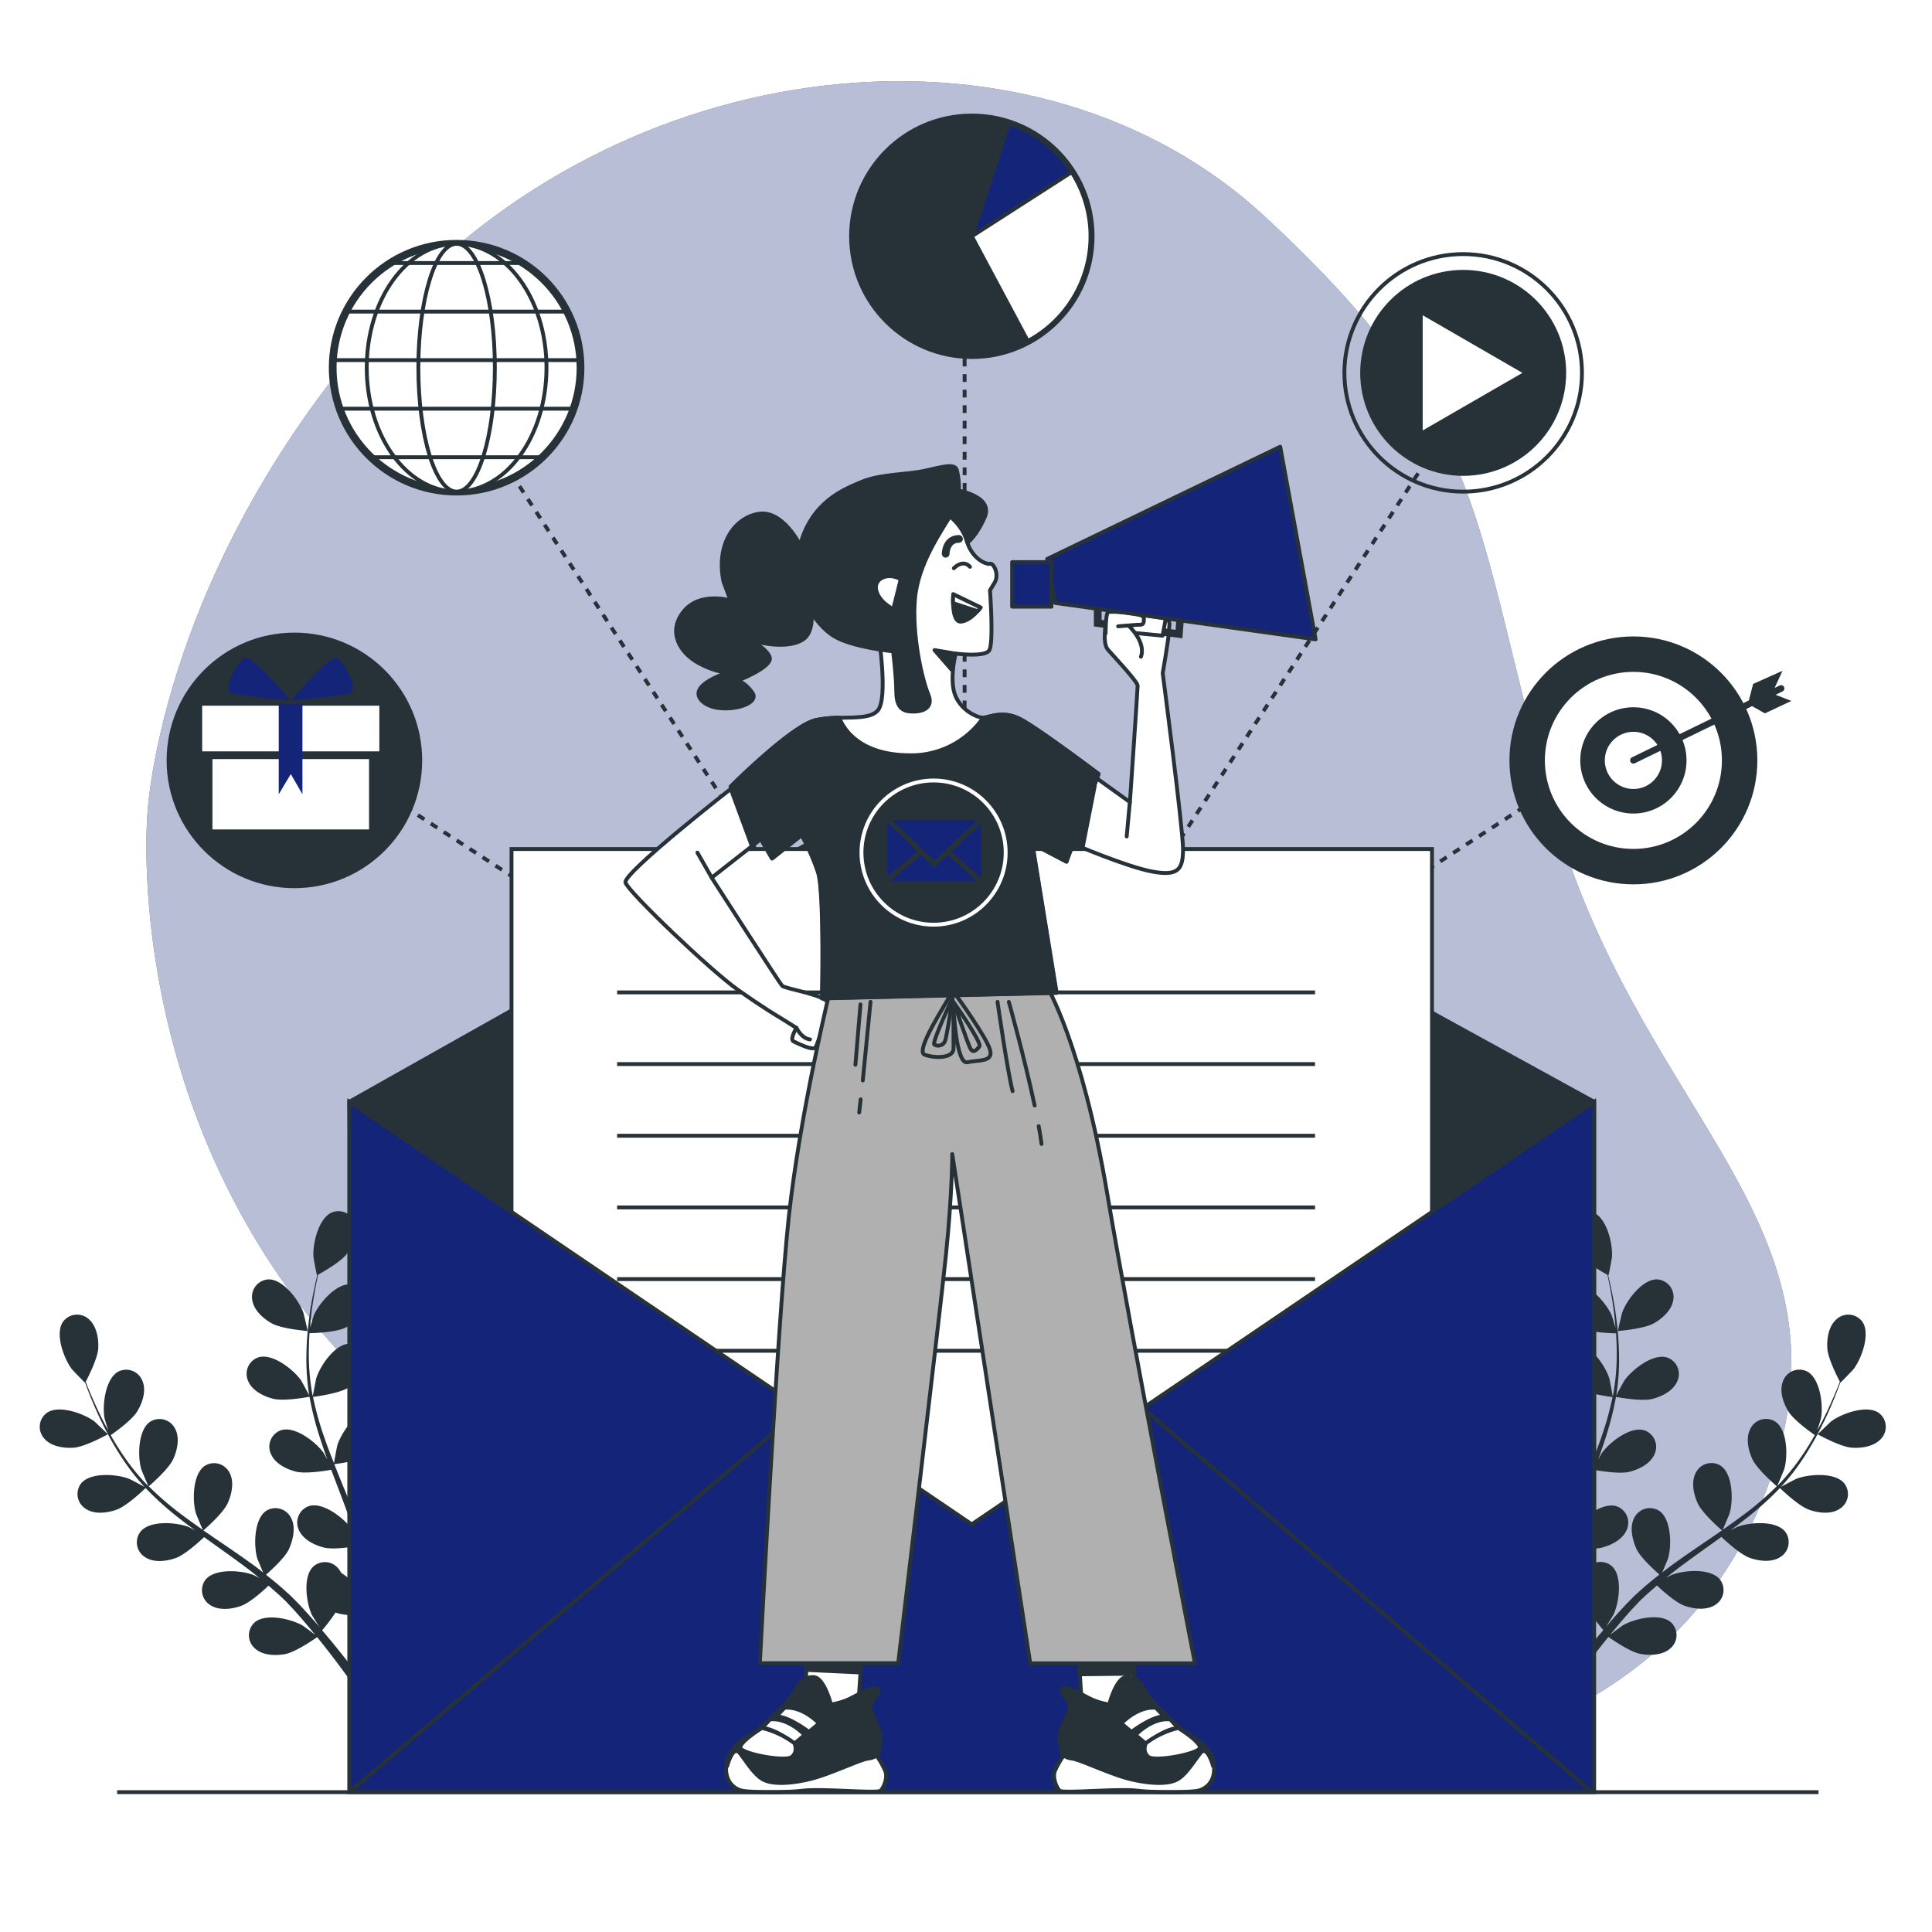 <svg class="animated" id="freepik_stories-email-campaign" xmlns="http://www.w3.org/2000/svg" viewBox="0 0 500 500" version="1.1" xmlns:xlink="http://www.w3.org/1999/xlink" xmlns:svgjs="http://svgjs.com/svgjs"><style>svg#freepik_stories-email-campaign:not(.animated) .animable {opacity: 0;}svg#freepik_stories-email-campaign.animated #freepik--background-simple--inject-5 {animation: 1s 1 forwards cubic-bezier(.36,-0.01,.5,1.38) lightSpeedLeft;animation-delay: 0s;}svg#freepik_stories-email-campaign.animated #freepik--Plants--inject-5 {animation: 1s 1 forwards cubic-bezier(.36,-0.01,.5,1.38) slideUp;animation-delay: 0s;}svg#freepik_stories-email-campaign.animated #freepik--Icons--inject-5 {animation: 1s 1 forwards cubic-bezier(.36,-0.01,.5,1.38) lightSpeedLeft;animation-delay: 0s;}svg#freepik_stories-email-campaign.animated #freepik--Mail--inject-5 {animation: 1s 1 forwards cubic-bezier(.36,-0.01,.5,1.38) fadeIn;animation-delay: 0s;}svg#freepik_stories-email-campaign.animated #freepik--Character--inject-5 {animation: 1s 1 forwards cubic-bezier(.36,-0.01,.5,1.38) lightSpeedRight;animation-delay: 0s;}svg#freepik_stories-email-campaign.animated #freepik--Floor--inject-5 {animation: 1s 1 forwards cubic-bezier(.36,-0.01,.5,1.38) lightSpeedLeft;animation-delay: 0s;}            @keyframes lightSpeedLeft {              from {                transform: translate3d(-50%, 0, 0) skewX(20deg);                opacity: 0;              }              60% {                transform: skewX(-10deg);                opacity: 1;              }              80% {                transform: skewX(2deg);              }              to {                opacity: 1;                transform: translate3d(0, 0, 0);              }            }                    @keyframes slideUp {                0% {                    opacity: 0;                    transform: translateY(30px);                }                100% {                    opacity: 1;                    transform: inherit;                }            }                    @keyframes fadeIn {                0% {                    opacity: 0;                }                100% {                    opacity: 1;                }            }                    @keyframes lightSpeedRight {              from {                transform: translate3d(50%, 0, 0) skewX(-20deg);                opacity: 0;              }              60% {                transform: skewX(10deg);                opacity: 1;              }              80% {                transform: skewX(-2deg);              }              to {                opacity: 1;                transform: translate3d(0, 0, 0);              }            }        </style><g id="freepik--background-simple--inject-5" class="animable" style="transform-origin: 250.746px 238.167px;"><path d="M38.16,210.57S30.94,289,89.6,351.89s148.49,81.68,221,98.83,133.78-14.83,150-75.93-37.29-88.79-58.71-165S386.1,110.6,327.44,56.13,165.13,11.77,103.18,78,38.16,210.57,38.16,210.57Z" style="fill: #142579; transform-origin: 250.746px 238.167px;" id="elpq1t59y5ygq" class="animable"></path><g id="el912u04ttoxj"><path d="M38.16,210.57S30.94,289,89.6,351.89s148.49,81.68,221,98.83,133.78-14.83,150-75.93-37.29-88.79-58.71-165S386.1,110.6,327.44,56.13,165.13,11.77,103.18,78,38.16,210.57,38.16,210.57Z" style="fill: rgb(255, 255, 255); opacity: 0.7; transform-origin: 250.746px 238.167px;" class="animable" id="el7n582rl4u3u"></path></g></g><g id="freepik--Plants--inject-5" class="animable" style="transform-origin: 249.162px 375.204px;"><path d="M19.09,374.66c3-.22,8.82-3.47,8.83-3.47s-3.31-3.2-3.55-3.38c-2.73-2-9.19-4.35-12.29-2.14a4.5,4.5,0,0,0-.57,6.68C13.28,374.38,16.56,374.84,19.09,374.66Z" style="fill: rgb(38, 50, 56); transform-origin: 19.103px 369.737px;" id="ellv0bvnmf92" class="animable"></path><path d="M30.16,390.71c2.7-.95,7.17-5.26,7.52-5.61a79.81,79.81,0,0,0,7.87,7.18c1.61,1.29,3.27,2.55,5,3.79-.86-.45-1.62-.85-1.73-.89-3.17-1.24-10-1.77-12.43,1.18A4.5,4.5,0,0,0,37.57,403c2.24,1.49,5.53,1.07,7.92.22s6.32-4.45,7.34-5.42c.65.47,1.29.95,1.94,1.41,3.13,2.24,6.27,4.46,9.28,6.73,1.06.8,2.07,1.63,3.09,2.45-.76-.4-1.4-.73-1.5-.77-3.17-1.24-10-1.77-12.43,1.18a4.51,4.51,0,0,0,1.22,6.6c2.24,1.48,5.53,1.06,7.92.22s5.94-4.11,7.15-5.25c1,.87,2,1.74,3,2.64.63.62,1.28,1.18,1.88,1.84l1.81,1.92c1.1,1.25,2.25,2.54,3.29,3.8.74.87,1.42,1.7,2.11,2.55-1-.81-3.13-2.35-3.31-2.46-3-1.7-9.63-3.27-12.46-.71a4.5,4.5,0,0,0,.2,6.7c2,1.8,5.31,1.89,7.8,1.42,2.75-.53,7.64-3.95,8.25-4.38,1.13,1.4,2.23,2.78,3.24,4.09,2.73,3.52,5,6.65,6.75,9.18l2.24-1.18c-1.86-2.56-4.28-5.78-7.22-9.4-1.15-1.43-2.41-2.93-3.71-4.46a47.49,47.49,0,0,0,3.46-4.59c2.71,1,8.28.81,9,.79.18,1.8.33,3.54.45,5.2.32,4.31.48,8.09.57,11.12l2.43-1.29c-.15-2.84-.38-6.22-.75-10-.17-1.83-.39-3.77-.64-5.77.7-.2,6.45-1.88,8.57-3.7,1.94-1.65,3.94-4.29,3.78-7a4.51,4.51,0,0,0-5.11-4.35c-3.75.61-6.72,6.8-7.23,10.16,0,.2-.12,2.39-.15,3.77-.1-.81-.2-1.6-.31-2.44-.23-1.66-.5-3.31-.78-5.08q-.25-1.27-.51-2.58c-.15-.87-.42-1.76-.63-2.65-.52-2.06-1.16-4.11-1.84-6.17,1.45-.19,6.59-1,8.76-2.31s4.54-3.65,4.79-6.32a4.52,4.52,0,0,0-4.39-5.08c-3.8,0-7.67,5.71-8.69,9-.06.21-.53,2.62-.76,3.95-.42-1.24-.83-2.47-1.3-3.7-1.34-3.56-2.82-7.12-4.27-10.68l-1.31-3.27c.52-.07,6.65-.86,9.08-2.36,2.16-1.34,4.54-3.65,4.78-6.32A4.51,4.51,0,0,0,96,365.08c-3.81,0-7.68,5.71-8.69,8.95-.08.25-.74,3.72-.87,4.61-1-2.4-1.89-4.81-2.71-7.21A80,80,0,0,1,81,361.51c.24,0,6.65-.83,9.14-2.37,2.15-1.34,4.53-3.65,4.78-6.32a4.51,4.51,0,0,0-4.38-5.08c-3.81,0-7.68,5.71-8.69,8.95-.08.26-.8,4-.88,4.68,0-.2-.1-.39-.14-.59a58.55,58.55,0,0,1-.91-10.28c0-1.9.06-3.72.18-5.49,1.21,0,6.73-.2,9.13-1.34s4.9-3.13,5.45-5.76a4.52,4.52,0,0,0-3.8-5.53c-3.79-.38-8.26,4.83-9.63,7.95-.07.17-.64,2-1,3.29.07-.79.12-1.62.2-2.38.29-2.87.74-5.47,1.15-7.78.24-1.31.49-2.48.73-3.58,1.18-.65,5.87-3.3,7.44-5.38s2.92-5,2.18-7.62A4.51,4.51,0,0,0,86,313.73c-3.54,1.4-5.1,8.09-4.88,11.48,0,.3.85,4.85.91,4.81l.07,0c-.25,1.05-.51,2.18-.77,3.43-.46,2.3-1,4.9-1.32,7.77a79.8,79.8,0,0,0-.71,9.31,58.79,58.79,0,0,0,.7,10.43s0,.08,0,.12c-.5-1-2-3.74-2.14-3.93-2-2.78-7.37-7-11-5.87a4.51,4.51,0,0,0-2.62,6.17c1.05,2.47,4,3.94,6.49,4.56,2.78.69,8.88-.44,9.37-.53a79.14,79.14,0,0,0,2.6,10.32c.63,2,1.32,3.94,2,5.9-.46-.85-.88-1.6-.95-1.7-2-2.78-7.37-7-11-5.87a4.51,4.51,0,0,0-2.62,6.17c1.05,2.48,4,3.94,6.48,4.56s7.73-.23,9.11-.48c.29.75.56,1.5.85,2.25,1.37,3.6,2.76,7.18,4,10.73.44,1.25.83,2.5,1.23,3.75-.41-.75-.77-1.38-.83-1.47-2-2.78-7.38-7-11-5.87a4.51,4.51,0,0,0-2.63,6.17c1.06,2.47,4,3.94,6.49,4.56s7.22-.16,8.86-.44c.37,1.29.74,2.58,1,3.85.18.87.42,1.7.56,2.58s.3,1.74.45,2.59c.22,1.66.47,3.37.65,5,.13,1.13.24,2.21.35,3.29-.43-1.25-1.31-3.68-1.41-3.88a17.59,17.59,0,0,0-6-6.44,5.69,5.69,0,0,0-.52-.85,4.51,4.51,0,0,0-6.66-.81c-2.8,2.58-1.85,9.38-.43,12.47.09.18,1.22,2.05,2,3.22-.54-.62-1-1.23-1.61-1.86-1.1-1.26-2.24-2.49-3.45-3.81l-1.85-1.88c-.6-.63-1.32-1.23-2-1.86-1.57-1.42-3.23-2.79-4.93-4.12,1.1-1,5-4.45,6-6.77s1.77-5.54.5-7.91A4.5,4.5,0,0,0,68.89,391c-3.16,2.13-3.26,9-2.32,12.27.06.2,1,2.47,1.54,3.7-1-.79-2-1.59-3.12-2.36-3.08-2.23-6.28-4.39-9.45-6.55l-2.9-2c.4-.34,5.07-4.38,6.27-7,1.06-2.31,1.77-5.54.5-7.91A4.49,4.49,0,0,0,53,379.36c-3.16,2.12-3.26,9-2.31,12.26.07.24,1.43,3.51,1.81,4.32-2.12-1.48-4.22-3-6.24-4.52a79.82,79.82,0,0,1-7.76-6.76c.18-.16,5.09-4.36,6.31-7,1.06-2.3,1.78-5.54.51-7.91a4.51,4.51,0,0,0-6.46-1.81c-3.16,2.13-3.26,9-2.31,12.26.07.26,1.54,3.77,1.85,4.38l-.44-.41a57.56,57.56,0,0,1-6.43-8.07c-1.07-1.58-2-3.14-2.88-4.68,1-.69,5.5-3.89,6.87-6.16s2.37-5.31,1.37-7.8a4.51,4.51,0,0,0-6.22-2.52c-3.37,1.77-4.22,8.59-3.64,11.94,0,.18.55,2,1,3.31-.38-.7-.79-1.42-1.14-2.1-1.34-2.55-2.41-5-3.34-7.11-.51-1.23-1-2.35-1.36-3.4.62-1.18,3.07-6,3.23-8.58S25,343.17,23,341.42a4.51,4.51,0,0,0-6.68.63c-2.18,3.12.21,9.56,2.27,12.27.18.24,3.38,3.57,3.41,3.51l0-.07c.37,1,.78,2.11,1.24,3.29.89,2.17,1.91,4.62,3.19,7.21A79.58,79.58,0,0,0,31,376.42a59,59,0,0,0,6.33,8.31l.09.09c-1-.56-3.73-2-4-2.1-3.17-1.24-10-1.77-12.42,1.18a4.5,4.5,0,0,0,1.21,6.59C24.48,392,27.76,391.56,30.16,390.71Z" style="fill: rgb(38, 50, 56); transform-origin: 62.852px 375.204px;" id="elro1jkhm1l9" class="animable"></path><path d="M79.6,344.46c.07,0-1-4.5-1.1-4.78-1.15-3.2-5.26-8.7-9.07-8.57a4.52,4.52,0,0,0-4.16,5.26c.37,2.67,2.84,4.87,5.06,6.11C72.93,343.94,79.59,344.46,79.6,344.46Z" style="fill: rgb(38, 50, 56); transform-origin: 72.405px 337.784px;" id="elxqb34jb1nhe" class="animable"></path><path d="M479.23,374.66c-3-.22-8.82-3.47-8.82-3.47s3.31-3.2,3.54-3.38c2.73-2,9.2-4.35,12.3-2.14a4.5,4.5,0,0,1,.56,6.68C485,374.38,481.76,374.84,479.23,374.66Z" style="fill: rgb(38, 50, 56); transform-origin: 479.224px 369.737px;" id="el9ruk6znmkan" class="animable"></path><path d="M468.17,390.71c-2.7-.95-7.17-5.26-7.53-5.61a78.69,78.69,0,0,1-7.87,7.18c-1.61,1.29-3.27,2.55-4.95,3.79.85-.45,1.62-.85,1.73-.89,3.17-1.24,10-1.77,12.42,1.18a4.5,4.5,0,0,1-1.22,6.59c-2.24,1.49-5.52,1.07-7.92.22s-6.32-4.45-7.33-5.42l-1.95,1.41c-3.13,2.24-6.26,4.46-9.27,6.73-1.06.8-2.08,1.63-3.1,2.45.76-.4,1.4-.73,1.51-.77,3.16-1.24,10-1.77,12.42,1.18a4.51,4.51,0,0,1-1.22,6.6c-2.24,1.48-5.53,1.06-7.92.22s-5.94-4.11-7.15-5.25c-1,.87-2,1.74-3,2.64-.64.62-1.29,1.18-1.89,1.84s-1.21,1.28-1.8,1.92c-1.11,1.25-2.25,2.54-3.3,3.8-.73.87-1.42,1.7-2.11,2.55,1.05-.81,3.13-2.35,3.32-2.46,2.94-1.7,9.63-3.27,12.45-.71a4.5,4.5,0,0,1-.2,6.7c-2,1.8-5.3,1.89-7.8,1.42-2.74-.53-7.63-3.95-8.24-4.38-1.14,1.4-2.23,2.78-3.25,4.09-2.72,3.52-5,6.65-6.75,9.18L404,435.73c1.86-2.56,4.29-5.78,7.22-9.4,1.15-1.43,2.41-2.93,3.72-4.46a48.72,48.72,0,0,1-3.47-4.59c-2.71,1-8.28.81-9,.79-.17,1.8-.33,3.54-.45,5.2-.32,4.31-.48,8.09-.56,11.12l-2.44-1.29c.15-2.84.39-6.22.75-10,.18-1.83.4-3.77.64-5.77-.7-.2-6.44-1.88-8.57-3.7-1.93-1.65-3.93-4.29-3.77-7a4.5,4.5,0,0,1,5.1-4.35c3.76.61,6.72,6.8,7.23,10.16,0,.2.12,2.39.15,3.77.11-.81.2-1.6.32-2.44.22-1.66.49-3.31.78-5.08.16-.85.33-1.71.5-2.58s.42-1.76.63-2.65c.53-2.06,1.16-4.11,1.84-6.17-1.45-.19-6.59-1-8.76-2.31s-4.54-3.65-4.78-6.32a4.51,4.51,0,0,1,4.38-5.08c3.81,0,7.68,5.71,8.69,9,.07.21.53,2.62.76,3.95.42-1.24.84-2.47,1.3-3.7,1.35-3.56,2.82-7.12,4.27-10.68.45-1.09.88-2.18,1.31-3.27-.51-.07-6.65-.86-9.08-2.36-2.15-1.34-4.53-3.65-4.78-6.32a4.51,4.51,0,0,1,4.38-5.08c3.81,0,7.68,5.71,8.7,8.95.07.25.74,3.72.86,4.61,1-2.4,1.89-4.81,2.72-7.21a79.88,79.88,0,0,0,2.74-9.92c-.24,0-6.64-.83-9.13-2.37-2.16-1.34-4.54-3.65-4.79-6.32a4.52,4.52,0,0,1,4.39-5.08c3.81,0,7.67,5.71,8.69,8.95.08.26.79,4,.87,4.68,0-.2.11-.39.14-.59a57.61,57.61,0,0,0,.91-10.28c0-1.9-.06-3.72-.18-5.49-1.21,0-6.73-.2-9.12-1.34s-4.91-3.13-5.45-5.76a4.51,4.51,0,0,1,3.8-5.53c3.79-.38,8.26,4.83,9.62,7.95.08.17.64,2,1,3.29-.07-.79-.12-1.62-.2-2.38-.29-2.87-.73-5.47-1.15-7.78-.24-1.31-.49-2.48-.73-3.58-1.17-.65-5.86-3.3-7.43-5.38s-2.92-5-2.19-7.62a4.51,4.51,0,0,1,5.92-3.15c3.54,1.4,5.1,8.09,4.88,11.48,0,.3-.85,4.85-.91,4.81l-.07,0c.25,1.05.52,2.18.78,3.43.46,2.3,1,4.9,1.32,7.77a79.89,79.89,0,0,1,.7,9.31,58.76,58.76,0,0,1-.69,10.43l0,.12c.5-1,2-3.74,2.14-3.93,2-2.78,7.37-7,11-5.87a4.5,4.5,0,0,1,2.62,6.17c-1.05,2.47-4,3.94-6.48,4.56-2.78.69-8.89-.44-9.38-.53a79.14,79.14,0,0,1-2.6,10.32c-.63,2-1.32,3.94-2,5.9.46-.85.88-1.6.95-1.7,2-2.78,7.38-7,11-5.87a4.51,4.51,0,0,1,2.63,6.17c-1.06,2.48-4,3.94-6.49,4.56s-7.73-.23-9.11-.48l-.84,2.25c-1.38,3.6-2.77,7.18-4,10.73-.44,1.25-.83,2.5-1.22,3.75.41-.75.76-1.38.82-1.47,2-2.78,7.38-7,11-5.87a4.51,4.51,0,0,1,2.62,6.17c-1.06,2.47-4,3.94-6.49,4.56s-7.22-.16-8.86-.44c-.36,1.29-.73,2.58-1,3.85-.18.87-.42,1.7-.55,2.58s-.3,1.74-.45,2.59c-.23,1.66-.47,3.37-.65,5-.14,1.13-.25,2.21-.36,3.29.43-1.25,1.32-3.68,1.41-3.88A17.54,17.54,0,0,1,410,407a4.41,4.41,0,0,1,.52-.85,4.5,4.5,0,0,1,6.65-.81c2.8,2.58,1.86,9.38.43,12.47-.09.18-1.22,2.05-2,3.22.54-.62,1.06-1.23,1.62-1.86,1.1-1.26,2.23-2.49,3.45-3.81l1.84-1.88c.61-.63,1.33-1.23,2-1.86,1.57-1.42,3.23-2.79,4.94-4.12-1.1-1-5-4.45-6-6.77s-1.78-5.54-.51-7.91a4.51,4.51,0,0,1,6.46-1.82c3.16,2.13,3.25,9,2.31,12.27-.06.2-1,2.47-1.54,3.7,1-.79,2.05-1.59,3.12-2.36,3.09-2.23,6.28-4.39,9.46-6.55l2.89-2c-.39-.34-5.07-4.38-6.27-7-1.06-2.31-1.77-5.54-.5-7.91a4.5,4.5,0,0,1,6.46-1.81c3.15,2.12,3.25,9,2.31,12.26-.07.24-1.43,3.51-1.82,4.32,2.13-1.48,4.23-3,6.24-4.52a78.65,78.65,0,0,0,7.76-6.76c-.18-.16-5.08-4.36-6.31-7-1.06-2.3-1.77-5.54-.5-7.91a4.5,4.5,0,0,1,6.45-1.81c3.16,2.13,3.26,9,2.31,12.26-.07.26-1.53,3.77-1.84,4.38l.44-.41a58.21,58.21,0,0,0,6.42-8.07c1.07-1.58,2-3.14,2.88-4.68-1-.69-5.5-3.89-6.86-6.16s-2.37-5.31-1.37-7.8a4.51,4.51,0,0,1,6.22-2.52c3.37,1.77,4.22,8.59,3.64,11.94,0,.18-.56,2-1,3.31.38-.7.79-1.42,1.15-2.1,1.34-2.55,2.4-5,3.33-7.11.52-1.23,1-2.35,1.37-3.4-.63-1.18-3.07-6-3.24-8.58s.35-5.81,2.38-7.56a4.51,4.51,0,0,1,6.68.63c2.18,3.12-.21,9.56-2.26,12.27-.18.24-3.39,3.57-3.42,3.51l0-.07c-.36,1-.77,2.11-1.24,3.29-.88,2.17-1.9,4.62-3.19,7.21a79.58,79.58,0,0,1-4.55,8.16,57.49,57.49,0,0,1-6.33,8.31l-.09.09c1-.56,3.73-2,4-2.1,3.16-1.24,10-1.77,12.42,1.18a4.5,4.5,0,0,1-1.22,6.59C473.85,392,470.56,391.56,468.17,390.71Z" style="fill: rgb(38, 50, 56); transform-origin: 435.448px 375.204px;" id="elnzo820aoee" class="animable"></path><path d="M418.73,344.46c-.07,0,1-4.5,1.09-4.78,1.15-3.2,5.27-8.7,9.07-8.57a4.51,4.51,0,0,1,4.16,5.26c-.36,2.67-2.84,4.87-5.05,6.11C425.4,343.94,418.73,344.46,418.73,344.46Z" style="fill: rgb(38, 50, 56); transform-origin: 425.921px 337.784px;" id="elf4uebg6a9oq" class="animable"></path></g><g id="freepik--Icons--inject-5" class="animable" style="transform-origin: 253.86px 166.68px;"><line x1="92.23" y1="200.6" x2="93.06" y2="201.15" style="fill: none; stroke: rgb(38, 50, 56); stroke-miterlimit: 10; transform-origin: 92.645px 200.875px;" id="elbodh6qopy5i" class="animable"></line><line x1="94.74" y1="202.24" x2="247.97" y2="301.87" style="fill: none; stroke: rgb(38, 50, 56); stroke-miterlimit: 10; stroke-dasharray: 1.998, 1.998; transform-origin: 171.355px 252.055px;" id="el0wsll332mid" class="animable"></line><polyline points="248.81 302.42 249.64 302.96 249.1 302.13" style="fill: none; stroke: rgb(38, 50, 56); stroke-miterlimit: 10; transform-origin: 249.225px 302.545px;" id="el9mrdvsreq4t" class="animable"></polyline><line x1="248.02" y1="300.46" x2="116.58" y2="98.36" style="fill: none; stroke: rgb(38, 50, 56); stroke-miterlimit: 10; stroke-dasharray: 1.984, 1.984; transform-origin: 182.3px 199.41px;" id="ely87tazlc3ll" class="animable"></line><line x1="116.03" y1="97.53" x2="115.49" y2="96.69" style="fill: none; stroke: rgb(38, 50, 56); stroke-miterlimit: 10; transform-origin: 115.76px 97.11px;" id="el6qsp0tn03cw" class="animable"></line><line x1="407.06" y1="200.6" x2="406.23" y2="201.15" style="fill: none; stroke: rgb(38, 50, 56); stroke-miterlimit: 10; transform-origin: 406.645px 200.875px;" id="eluvffm1qswso" class="animable"></line><line x1="404.55" y1="202.24" x2="251.32" y2="301.87" style="fill: none; stroke: rgb(38, 50, 56); stroke-miterlimit: 10; stroke-dasharray: 1.998, 1.998; transform-origin: 327.935px 252.055px;" id="elpcmwocvo32e" class="animable"></line><polyline points="250.48 302.42 249.64 302.96 250.19 302.13" style="fill: none; stroke: rgb(38, 50, 56); stroke-miterlimit: 10; transform-origin: 250.06px 302.545px;" id="el2crazridxfn" class="animable"></polyline><line x1="251.27" y1="300.46" x2="382.71" y2="98.36" style="fill: none; stroke: rgb(38, 50, 56); stroke-miterlimit: 10; stroke-dasharray: 1.984, 1.984; transform-origin: 316.99px 199.41px;" id="elm650b2e34u" class="animable"></line><line x1="383.25" y1="97.53" x2="383.8" y2="96.69" style="fill: none; stroke: rgb(38, 50, 56); stroke-miterlimit: 10; transform-origin: 383.525px 97.11px;" id="elzvvk289iy7s" class="animable"></line><line x1="249.64" y1="65.67" x2="249.64" y2="66.67" style="fill: none; stroke: rgb(38, 50, 56); stroke-miterlimit: 10; transform-origin: 249.64px 66.17px;" id="elc295ekn3iw" class="animable"></line><line x1="249.64" y1="68.68" x2="249.64" y2="300.96" style="fill: none; stroke: rgb(38, 50, 56); stroke-miterlimit: 10; stroke-dasharray: 2.011, 2.011; transform-origin: 249.64px 184.82px;" id="elohvg9hksyh" class="animable"></line><line x1="249.64" y1="301.96" x2="249.64" y2="302.96" style="fill: none; stroke: rgb(38, 50, 56); stroke-miterlimit: 10; transform-origin: 249.64px 302.46px;" id="elvau5cxy04d" class="animable"></line><circle cx="251.51" cy="61.15" r="30.75" style="fill: rgb(38, 50, 56); stroke: rgb(38, 50, 56); stroke-miterlimit: 10; stroke-width: 2px; transform-origin: 251.51px 61.15px;" id="ele9z2wo82yhb" class="animable"></circle><path d="M251.51,61.15l25.88-16.6a30.82,30.82,0,0,0-16.3-12.62Z" style="fill: #142579; stroke: rgb(38, 50, 56); stroke-miterlimit: 10; transform-origin: 264.45px 46.54px;" id="elgl21wae4kls" class="animable"></path><path d="M251.51,61.15,266,88.26a30.75,30.75,0,0,0,11.35-43.71Z" style="fill: rgb(255, 255, 255); stroke: rgb(38, 50, 56); stroke-miterlimit: 10; transform-origin: 266.866px 66.405px;" id="ellj0kdbe4hn" class="animable"></path><g id="elyypmwsut1b9"><circle cx="378.67" cy="96.5" r="30.74" style="fill: none; stroke: rgb(38, 50, 56); stroke-miterlimit: 10; transform-origin: 378.67px 96.5px; transform: rotate(-45deg);" class="animable" id="el96drb8em3zm"></circle></g><circle cx="378.67" cy="96.5" r="26.65" style="fill: rgb(38, 50, 56); transform-origin: 378.67px 96.5px;" id="elkrijgb6acb" class="animable"></circle><polygon points="394 96.5 368.19 81.59 368.19 111.4 394 96.5" style="fill: rgb(255, 255, 255); transform-origin: 381.095px 96.495px;" id="elodsq220tcv" class="animable"></polygon><g id="elocbqgs0htj"><circle cx="422.72" cy="196.79" r="32.08" style="fill: rgb(38, 50, 56); transform-origin: 422.72px 196.79px; transform: rotate(-76.53deg);" class="animable" id="elvy8k91etoi"></circle></g><g id="el0iloslz2xcle"><circle cx="422.72" cy="196.79" r="22.91" style="fill: rgb(255, 255, 255); transform-origin: 422.72px 196.79px; transform: rotate(-76.58deg);" class="animable" id="el2ut5merhw2k"></circle></g><g id="eliff9dq5w768"><circle cx="422.72" cy="196.79" r="13.75" style="fill: rgb(38, 50, 56); transform-origin: 422.72px 196.79px; transform: rotate(-76.64deg);" class="animable" id="el1kppwc1qau7"></circle></g><g id="elfc8csrjxq7"><circle cx="422.72" cy="196.79" r="7.4" style="fill: rgb(255, 255, 255); transform-origin: 422.72px 196.79px; transform: rotate(-76.67deg);" class="animable" id="el1i2e8wyubsz"></circle></g><path d="M463.6,181.4l-4.08-1.59,1.78-.87a.85.85,0,1,0-.74-1.53l-1.29.63,2.05-4.44L453.71,177l-1.11,4.27L422.35,196a.85.85,0,0,0-.39,1.14.83.83,0,0,0,1.13.39l30.35-14.78,3.31,1.87Z" style="fill: rgb(38, 50, 56); transform-origin: 442.736px 185.61px;" id="elp8w0merz5re" class="animable"></path><circle cx="118.17" cy="95.16" r="32.07" style="fill: rgb(255, 255, 255); stroke: rgb(38, 50, 56); stroke-miterlimit: 10; stroke-width: 2px; transform-origin: 118.17px 95.16px;" id="elg6tk9fkq7nm" class="animable"></circle><ellipse cx="118.17" cy="95.16" rx="23.26" ry="32.07" style="fill: rgb(255, 255, 255); stroke: rgb(38, 50, 56); stroke-miterlimit: 10; transform-origin: 118.17px 95.16px;" id="el0q00cy4tyn1n" class="animable"></ellipse><ellipse cx="118.17" cy="95.16" rx="9.9" ry="32.07" style="fill: rgb(255, 255, 255); stroke: rgb(38, 50, 56); stroke-miterlimit: 10; transform-origin: 118.17px 95.16px;" id="elbb2o9flq4t" class="animable"></ellipse><line x1="101.18" y1="68.07" x2="135.73" y2="68.07" style="fill: none; stroke: rgb(38, 50, 56); stroke-miterlimit: 10; transform-origin: 118.455px 68.07px;" id="elojnro1oey2" class="animable"></line><line x1="89.56" y1="80.64" x2="146.73" y2="80.64" style="fill: none; stroke: rgb(38, 50, 56); stroke-miterlimit: 10; transform-origin: 118.145px 80.64px;" id="el59xut9ajtas" class="animable"></line><line x1="86.26" y1="93.2" x2="150.18" y2="93.2" style="fill: none; stroke: rgb(38, 50, 56); stroke-miterlimit: 10; transform-origin: 118.22px 93.2px;" id="el8s1xxd2xdnj" class="animable"></line><line x1="87.67" y1="105.77" x2="148.3" y2="105.77" style="fill: none; stroke: rgb(38, 50, 56); stroke-miterlimit: 10; transform-origin: 117.985px 105.77px;" id="elcl3jk43r96f" class="animable"></line><line x1="96.31" y1="118.33" x2="140.6" y2="118.33" style="fill: none; stroke: rgb(38, 50, 56); stroke-miterlimit: 10; transform-origin: 118.455px 118.33px;" id="els0rn9qato8" class="animable"></line><circle cx="76.19" cy="196.79" r="32.07" style="fill: rgb(38, 50, 56); stroke: rgb(38, 50, 56); stroke-miterlimit: 10; stroke-width: 2px; transform-origin: 76.19px 196.79px;" id="elfjlnz1t01e8" class="animable"></circle><rect x="53.98" y="181.63" width="42.53" height="34.03" style="fill: rgb(255, 255, 255); stroke: rgb(38, 50, 56); stroke-miterlimit: 10; stroke-width: 2px; transform-origin: 75.245px 198.645px;" id="ela1asib22rv" class="animable"></rect><rect x="51.32" y="181.63" width="47.85" height="13.82" style="fill: rgb(255, 255, 255); stroke: rgb(38, 50, 56); stroke-miterlimit: 10; stroke-width: 2px; transform-origin: 75.245px 188.54px;" id="elhjv02qcw4d" class="animable"></rect><path d="M75.2,181.29s-10-11.71-11.71-11.15-6.13,8.36-3.62,9.2S75.2,181.29,75.2,181.29Z" style="fill: #142579; transform-origin: 67.158px 175.705px;" id="elt3tl0t9h6nc" class="animable"></path><path d="M75.29,181.29s10-11.71,11.71-11.15,6.14,8.36,3.63,9.2S75.29,181.29,75.29,181.29Z" style="fill: #142579; transform-origin: 83.336px 175.705px;" id="elh1boo7pzrr" class="animable"></path><polygon points="78.27 205.55 75.26 200.32 72.14 205.55 72.14 182.13 78.27 182.13 78.27 205.55" style="fill: #142579; transform-origin: 75.205px 193.84px;" id="elc3hxg7wg877" class="animable"></polygon></g><g id="freepik--Mail--inject-5" class="animable" style="transform-origin: 251.48px 329.69px;"><polygon points="90.39 285.14 249.53 195.57 412.57 285.14 412.57 414.99 92.35 414.99 90.39 285.14" style="fill: rgb(38, 50, 56); stroke: rgb(38, 50, 56); stroke-linecap: round; stroke-linejoin: round; transform-origin: 251.48px 305.28px;" id="el7ywp599crk7" class="animable"></polygon><rect x="132.38" y="219.73" width="238.22" height="211.86" style="fill: rgb(255, 255, 255); stroke: rgb(38, 50, 56); stroke-miterlimit: 10; transform-origin: 251.49px 325.66px;" id="eltgs6bpspqt8" class="animable"></rect><line x1="159.71" y1="256.83" x2="340.33" y2="256.83" style="fill: none; stroke: rgb(38, 50, 56); stroke-miterlimit: 10; transform-origin: 250.02px 256.83px;" id="elucj3fjqswya" class="animable"></line><line x1="159.71" y1="275.38" x2="340.33" y2="275.38" style="fill: none; stroke: rgb(38, 50, 56); stroke-miterlimit: 10; transform-origin: 250.02px 275.38px;" id="elnwwf4y2zhi" class="animable"></line><line x1="159.71" y1="293.93" x2="340.33" y2="293.93" style="fill: none; stroke: rgb(38, 50, 56); stroke-miterlimit: 10; transform-origin: 250.02px 293.93px;" id="el29o5o02qgjj" class="animable"></line><line x1="159.71" y1="312.48" x2="340.33" y2="312.48" style="fill: none; stroke: rgb(38, 50, 56); stroke-miterlimit: 10; transform-origin: 250.02px 312.48px;" id="el1wqotovpzyr" class="animable"></line><line x1="159.71" y1="331.03" x2="340.33" y2="331.03" style="fill: none; stroke: rgb(38, 50, 56); stroke-miterlimit: 10; transform-origin: 250.02px 331.03px;" id="elv66726yrg3e" class="animable"></line><line x1="159.71" y1="349.58" x2="340.33" y2="349.58" style="fill: none; stroke: rgb(38, 50, 56); stroke-miterlimit: 10; transform-origin: 250.02px 349.58px;" id="elvfwjjqr26ai" class="animable"></line><polygon points="412.57 463.81 90.39 463.81 90.39 285.14 251.49 394.49 412.57 285.14 412.57 463.81" style="fill: #142579; stroke: rgb(38, 50, 56); stroke-miterlimit: 10; transform-origin: 251.48px 374.475px;" id="eljw84ftbwq2k" class="animable"></polygon><line x1="90.39" y1="463.81" x2="207.53" y2="364.6" style="fill: none; stroke: rgb(38, 50, 56); stroke-miterlimit: 10; transform-origin: 148.96px 414.205px;" id="el51msdwufwpp" class="animable"></line><line x1="412.06" y1="463.81" x2="295.79" y2="364.44" style="fill: none; stroke: rgb(38, 50, 56); stroke-miterlimit: 10; transform-origin: 353.925px 414.125px;" id="ell8z9u5l12qh" class="animable"></line></g><g id="freepik--Character--inject-5" class="animable" style="transform-origin: 251.168px 289.706px;"><path d="M286.33,160.67s-1.21,5.66.41,7.48,7.68,8.29,7.68,9.3-2,30.13-2,30.13l-9.3-6.67-5.66,17.39s14.15,6.07,20.83,7.28,7.88-.61,7.88-5.86-5.26-45.5-5.26-45.5,1.62-9.3,1.62-10.92.61-2.43-.81-3.24-12.94-2-12.94-2S286.33,159.05,286.33,160.67Z" style="fill: rgb(255, 255, 255); stroke: rgb(38, 50, 56); stroke-linecap: round; stroke-linejoin: round; transform-origin: 291.815px 192px;" id="el1v1cxp86fer" class="animable"></path><polygon points="283.33 203.36 280.26 218.94 277.44 218.3 283.33 203.36" style="fill: rgb(38, 50, 56); stroke: rgb(38, 50, 56); stroke-linecap: round; stroke-linejoin: round; transform-origin: 280.385px 211.15px;" id="eleodojcnuwxi" class="animable"></polygon><path d="M306,165.21l-22.91-3.08v-5.71a1,1,0,0,1,2,0v4L304.24,163l.33-4.62a1,1,0,1,1,1.95.14Z" style="fill: rgb(38, 50, 56); transform-origin: 294.825px 160.315px;" id="elrbe0s1pesx" class="animable"></path><polygon points="288.36 163.3 300.89 164.51 301.7 160.06 288.76 158.04 288.36 163.3" style="fill: rgb(255, 255, 255); stroke: rgb(38, 50, 56); stroke-linecap: round; stroke-linejoin: round; transform-origin: 295.03px 161.275px;" id="elhbhrqpfekdh" class="animable"></polygon><path d="M286.13,163.91s0-5.06.61-5.46,9.3.2,9.3,1.41,0,1.82-1,1.82-3,.2-3,.2,4.65,4.25,3.23,8.09" style="fill: rgb(255, 255, 255); stroke: rgb(38, 50, 56); stroke-linecap: round; stroke-linejoin: round; transform-origin: 291.085px 164.148px;" id="el5nnzf1virjy" class="animable"></path><line x1="292.4" y1="207.58" x2="291.59" y2="216.48" style="fill: none; stroke: rgb(38, 50, 56); stroke-linecap: round; stroke-linejoin: round; transform-origin: 291.995px 212.03px;" id="elkd2s428vano" class="animable"></line><path d="M189.71,203.7S161.13,226,161.87,228.41s21.94,22.68,28.95,27.65,10.88,7.2,10.88,7.2l4.42,2.76s-1.84,3-.73,3.51,5.16,2.58,5.71,1.47,3.51-9.4,3.14-11.43-11.07-3.69-11.8-4.43-18.26-28-18.26-28l13.65-10.69Z" style="fill: rgb(255, 255, 255); stroke: rgb(38, 50, 56); stroke-linecap: round; stroke-linejoin: round; transform-origin: 188.064px 237.511px;" id="eli267f3vvb5" class="animable"></path><polygon points="189.22 204.44 194.41 218.51 197.83 216.42 189.22 204.44" style="fill: rgb(38, 50, 56); stroke: rgb(38, 50, 56); stroke-linecap: round; stroke-linejoin: round; transform-origin: 193.525px 211.475px;" id="elmb3kf93krs" class="animable"></polygon><path d="M206.12,266s1.3,2.77,3.51,3" style="fill: none; stroke: rgb(38, 50, 56); stroke-linecap: round; stroke-linejoin: round; transform-origin: 207.875px 267.5px;" id="el6p60rchmeyn" class="animable"></path><line x1="184.18" y1="227.11" x2="180.49" y2="220.66" style="fill: none; stroke: rgb(38, 50, 56); stroke-linecap: round; stroke-linejoin: round; transform-origin: 182.335px 223.885px;" id="elmrsiq5xwhd9" class="animable"></line><polygon points="208.71 429.02 208.41 445.41 221.84 445.7 223.03 427.84 208.71 429.02" style="fill: rgb(255, 255, 255); stroke: rgb(38, 50, 56); stroke-linecap: round; stroke-linejoin: round; transform-origin: 215.72px 436.77px;" id="eljl1n6t7qo8" class="animable"></polygon><polygon points="208.76 428.13 208.76 432.18 222.69 432.83 223.01 428.62 208.76 428.13" style="fill: rgb(38, 50, 56); stroke: rgb(38, 50, 56); stroke-linecap: round; stroke-linejoin: round; transform-origin: 215.885px 430.48px;" id="elpqsc18b8c4" class="animable"></polygon><path d="M215.05,441.13s-1.77-6.94-4.43-7.09-4,1.92-5,3.84-7.53,8.41-9.75,10-7.08,3.69-7.82,8.41,2.06,6.65,4,7.09,10.63.59,15.8,0,19.26.81,20.08,0,1.92-3.4,1.18-5.17a24,24,0,0,0-2.07-3.69s1.48-4.28.59-6.64-2.66-5.32-2.36-6.65,3.54-4.13,1.33-4.28-5.76,2.51-8,3.25A19.41,19.41,0,0,1,215.05,441.13Z" style="fill: rgb(38, 50, 56); stroke: rgb(38, 50, 56); stroke-linecap: round; stroke-linejoin: round; transform-origin: 208.641px 448.9px;" id="el4p5do8p76jb" class="animable"></path><path d="M224.5,455.15c-2.07.3-10,4.13-15.06,5.32s-9.44,1.32-11.81.14-4.43-4.72-6.2-6.94-3.24,3.4-3.24,3.4l-.25.11c-.3,4.11,2.28,5.82,4.08,6.24s10.63.59,15.8,0,19.26.81,20.08,0,1.92-3.4,1.18-5.17a24,24,0,0,0-2.07-3.69C226.13,454.41,226.57,454.86,224.5,455.15Z" style="fill: rgb(255, 255, 255); stroke: rgb(38, 50, 56); stroke-linecap: round; stroke-linejoin: round; transform-origin: 208.62px 458.476px;" id="el368jhfz9qup" class="animable"></path><path d="M203,442s4-.88,9,4l-2.65,2.21s-5.17-4-8.42-4Z" style="fill: rgb(255, 255, 255); stroke: rgb(38, 50, 56); stroke-linecap: round; stroke-linejoin: round; transform-origin: 206.465px 445.074px;" id="elscrmheeec69" class="animable"></path><path d="M199.26,445s4-.89,9,4l-2.65,2.22s-5.17-4-8.42-4Z" style="fill: rgb(255, 255, 255); stroke: rgb(38, 50, 56); stroke-linecap: round; stroke-linejoin: round; transform-origin: 202.725px 448.078px;" id="el9dwgn65mosp" class="animable"></path><line x1="210.92" y1="444.52" x2="215.05" y2="441.13" style="fill: none; stroke: rgb(38, 50, 56); stroke-linecap: round; stroke-linejoin: round; transform-origin: 212.985px 442.825px;" id="el362hv0i439k" class="animable"></line><path d="M205.61,451.17s1,2.21-.74,3.54-13.44-.89-13.29-2.51,5.61-5,5.61-5A22.59,22.59,0,0,1,205.61,451.17Z" style="fill: rgb(255, 255, 255); stroke: rgb(38, 50, 56); stroke-linecap: round; stroke-linejoin: round; transform-origin: 198.737px 451.158px;" id="elgb3oexuwsw9" class="animable"></path><polygon points="293.42 429.02 293.71 445.41 280.28 445.7 279.1 427.84 293.42 429.02" style="fill: rgb(255, 255, 255); stroke: rgb(38, 50, 56); stroke-linecap: round; stroke-linejoin: round; transform-origin: 286.405px 436.77px;" id="ely02frqvry7" class="animable"></polygon><polygon points="279.36 430.88 279.36 433.31 293.61 433.15 293.45 429.59 279.04 429.43 279.36 430.88" style="fill: rgb(38, 50, 56); stroke: rgb(38, 50, 56); stroke-linecap: round; stroke-linejoin: round; transform-origin: 286.325px 431.37px;" id="el2n8oj2q96ry" class="animable"></polygon><path d="M287.07,441.13s1.77-6.94,4.43-7.09,4,1.92,5,3.84,7.53,8.41,9.74,10,7.09,3.69,7.82,8.41-2.06,6.65-4,7.09-10.63.59-15.8,0-19.26.81-20.07,0-1.92-3.4-1.19-5.17a24,24,0,0,1,2.07-3.69s-1.48-4.28-.59-6.64,2.66-5.32,2.36-6.65-3.54-4.13-1.33-4.28,5.76,2.51,8,3.25A19.23,19.23,0,0,0,287.07,441.13Z" style="fill: rgb(38, 50, 56); stroke: rgb(38, 50, 56); stroke-linecap: round; stroke-linejoin: round; transform-origin: 293.471px 448.9px;" id="elkgaqr9zhyuh" class="animable"></path><path d="M277.62,455.15c2.07.3,10,4.13,15.06,5.32s9.45,1.32,11.81.14,4.43-4.72,6.2-6.94,3.25,3.4,3.25,3.4l.24.11c.3,4.11-2.28,5.82-4.08,6.24s-10.63.59-15.8,0-19.26.81-20.07,0-1.92-3.4-1.19-5.17a24,24,0,0,1,2.07-3.69C276,454.41,275.55,454.86,277.62,455.15Z" style="fill: rgb(255, 255, 255); stroke: rgb(38, 50, 56); stroke-linecap: round; stroke-linejoin: round; transform-origin: 293.503px 458.476px;" id="elno7qxw95k6k" class="animable"></path><path d="M299.17,442s-4-.88-9,4l2.66,2.21s5.16-4,8.41-4Z" style="fill: rgb(255, 255, 255); stroke: rgb(38, 50, 56); stroke-linecap: round; stroke-linejoin: round; transform-origin: 295.705px 445.074px;" id="el5dpzzry767t" class="animable"></path><path d="M302.86,445s-4-.89-9,4l2.66,2.22s5.16-4,8.41-4Z" style="fill: rgb(255, 255, 255); stroke: rgb(38, 50, 56); stroke-linecap: round; stroke-linejoin: round; transform-origin: 299.395px 448.078px;" id="el5z6f26s67rc" class="animable"></path><line x1="291.2" y1="444.52" x2="287.07" y2="441.13" style="fill: none; stroke: rgb(38, 50, 56); stroke-linecap: round; stroke-linejoin: round; transform-origin: 289.135px 442.825px;" id="elnepcqklloep" class="animable"></line><path d="M296.52,451.17s-1,2.21.73,3.54,13.44-.89,13.29-2.51-5.61-5-5.61-5A22.51,22.51,0,0,0,296.52,451.17Z" style="fill: rgb(255, 255, 255); stroke: rgb(38, 50, 56); stroke-linecap: round; stroke-linejoin: round; transform-origin: 303.387px 451.158px;" id="elz0sh0xs4gst" class="animable"></path><path d="M214.88,256s-7.81,31.89-10.74,58.91-7.49,115.53-7.49,115.53h35.8s10.74-89.83,12.37-105.77,1.62-26,1.62-26l20.18,131.81h42.63s-16.27-83.64-22.78-122-15.62-53.37-15.62-53.37Z" style="fill: rgb(176, 176, 176); stroke: rgb(38, 50, 56); stroke-linecap: round; stroke-linejoin: round; transform-origin: 252.95px 342.795px;" id="el0m0p22ip04ib" class="animable"></path><path d="M245.47,258.31c-.31.93-8.79,13.67-6.19,14.64s7.49,1,7.49-1.62V260.91s.65,14.65,3.58,14,6.83,0,5.86-3.26S247.75,258,247.75,258,246.44,255.38,245.47,258.31Z" style="fill: rgb(176, 176, 176); stroke: rgb(38, 50, 56); stroke-linecap: round; stroke-linejoin: round; transform-origin: 247.573px 265.927px;" id="elndquvic9uad" class="animable"></path><path d="M246.81,259.38s7.38,10.48,6.67,11.43-1.67,1.9-2.38.48S246.81,259.38,246.81,259.38Z" style="fill: none; stroke: rgb(38, 50, 56); stroke-miterlimit: 10; transform-origin: 250.169px 265.696px;" id="elweevmsadcfj" class="animable"></path><path d="M246.57,258.19s-5.48,11.67-4.76,12.14a1.9,1.9,0,0,0,2.85-1.19C245.14,267.48,246.57,258.19,246.57,258.19Z" style="fill: none; stroke: rgb(38, 50, 56); stroke-miterlimit: 10; transform-origin: 244.157px 264.402px;" id="elcvrepqdmmjt" class="animable"></path><path d="M268.81,291.45c.3,1.65.56,3.21.74,4.61" style="fill: none; stroke: rgb(38, 50, 56); stroke-linecap: round; stroke-linejoin: round; transform-origin: 269.18px 293.755px;" id="elqo5qhq66z" class="animable"></path><path d="M261.09,259.29s4.06,14.5,6.67,26.81" style="fill: none; stroke: rgb(38, 50, 56); stroke-linecap: round; stroke-linejoin: round; transform-origin: 264.425px 272.695px;" id="elj50dfjzdu1" class="animable"></path><path d="M258.16,259.29s2.6,18.22,3.9,23.1" style="fill: none; stroke: rgb(38, 50, 56); stroke-linecap: round; stroke-linejoin: round; transform-origin: 260.11px 270.84px;" id="elvhrkua270c9" class="animable"></path><path d="M222.74,284.52c-.14,1.26-.26,2.41-.38,3.4" style="fill: none; stroke: rgb(38, 50, 56); stroke-linecap: round; stroke-linejoin: round; transform-origin: 222.55px 286.22px;" id="elmo65ev5z7f" class="animable"></path><path d="M225.29,259.29s-1.08,11.13-2,20.33" style="fill: none; stroke: rgb(38, 50, 56); stroke-linecap: round; stroke-linejoin: round; transform-origin: 224.29px 269.455px;" id="elzka1pzq60wf" class="animable"></path><line x1="222.69" y1="259.94" x2="221.38" y2="275.56" style="fill: none; stroke: rgb(38, 50, 56); stroke-linecap: round; stroke-linejoin: round; transform-origin: 222.035px 267.75px;" id="elk9oyrvxk9b" class="animable"></line><path d="M245.49,126.5s12.13,1.21,9.3,7.48-5.66,7.48-6.27,7.48-5.46-7.48-5.46-7.48Z" style="fill: rgb(38, 50, 56); stroke: rgb(38, 50, 56); stroke-linecap: round; stroke-linejoin: round; transform-origin: 249.139px 133.98px;" id="elwkzg3dpdkp" class="animable"></path><path d="M244.07,132.36s4.65,2.63,6.07,7.48,5.05,6.27,6.07,6.07,2.42,2.83,1.21,4.85l-1.21,2s1,13.75-.21,15.57-8.69.81-8.69.81-1.62,6.47-.2,10.52,5.66,6.06,7.28,6.06,5.05-2,9.7.41,20.22,14.15,20.22,14.15L276,223l-8.9-4.65,6.27,38.62-60.66,1.42s.61-27.5-1-32.56a59.39,59.39,0,0,0-4.25-9.7l-7.68,6.06-10.72-18.6s15.77-15.77,22-17.19,13.75.41,16.18-2.63.4-17.39.4-17.39-5.86-2-9.3-12.33,8.29-21,8.29-21S231.94,127.51,244.07,132.36Z" style="fill: rgb(255, 255, 255); stroke: rgb(38, 50, 56); stroke-linecap: round; stroke-linejoin: round; transform-origin: 236.685px 194.38px;" id="ell5r5957lc1" class="animable"></path><polygon points="247.31 169.16 241.84 168.24 246.23 173.29 247.31 169.16" style="fill: rgb(38, 50, 56); stroke: rgb(38, 50, 56); stroke-linecap: round; stroke-linejoin: round; transform-origin: 244.575px 170.765px;" id="elq5ihzs73o4" class="animable"></polygon><path d="M244.74,143.31s0-3.84,3.44-3.84" style="fill: none; stroke: rgb(38, 50, 56); stroke-linecap: round; stroke-linejoin: round; stroke-width: 2px; transform-origin: 246.46px 141.39px;" id="elxqv4yb0k1x" class="animable"></path><path d="M253.78,157.23l-7.08-3.44s-.6,7.28,2,7.08S253.78,157.23,253.78,157.23Z" style="fill: rgb(38, 50, 56); stroke: rgb(38, 50, 56); stroke-linecap: round; stroke-linejoin: round; transform-origin: 250.21px 157.332px;" id="elziq0vmz6v8p" class="animable"></path><path d="M246.85,147.06s2.28-2.47,4.18-.38" style="fill: none; stroke: rgb(38, 50, 56); stroke-linecap: round; stroke-linejoin: round; transform-origin: 248.94px 146.45px;" id="eldo71quo8zje" class="animable"></path><path d="M246.65,156.1l6.36,2.07a11.19,11.19,0,0,0,.77-.94l-7.08-3.43S246.62,154.83,246.65,156.1Z" style="fill: rgb(255, 255, 255); stroke: rgb(38, 50, 56); stroke-linecap: round; stroke-linejoin: round; transform-origin: 250.212px 155.985px;" id="elvztkcjj4kl" class="animable"></path><path d="M207.07,141.06s-4.45-9.1-10.72-8.09-11.12,7.88-9.1,17.59c0,0,1,2.63,1.82,4.85,0,0-7.88-2.42-12.13,2.83s-1,10.72,3.84,13.35,7.69,2.43,7.69,2.43-10.72,3.23-6.88,7.28,15.57,1.41,13.14-2-4.24-3-4.24-3,9.7-3.64,8.69-6.27-5.86-4.65-5.86-4.65,9.3,3.24,14.36.2.6-16,.6-16Z" style="fill: rgb(38, 50, 56); stroke: rgb(38, 50, 56); stroke-linecap: round; stroke-linejoin: round; transform-origin: 192.533px 158.12px;" id="el22o2us2lnga" class="animable"></path><path d="M247.71,122.05s1.62,5.66-1.21,10.51-8.9,13.15-9.71,22.45,1.82,20.83,3.44,24.67-2,4.65-4.65,4.45-3.64-1.82-3.64-5.46-.81-10.11-.81-10.11-10.31-1-15.16-3.85-11.93-12.53-8.9-23.65,11.12-14.36,16-16.38,11.53-1.82,16.18-2.83S247.51,119.62,247.71,122.05Z" style="fill: rgb(38, 50, 56); stroke: rgb(38, 50, 56); stroke-linecap: round; stroke-linejoin: round; transform-origin: 227.256px 152.396px;" id="ele4hjz7lb8nv" class="animable"></path><path d="M233,150.36l-1.82,7.28s-3.84-1.82-4.45-5.06,4-4.85,7.28-2" style="fill: rgb(255, 255, 255); stroke: rgb(38, 50, 56); stroke-linecap: round; stroke-linejoin: round; transform-origin: 230.343px 153.372px;" id="el8e0h4hungcr" class="animable"></path><line x1="292" y1="161.88" x2="289.37" y2="162.09" style="fill: none; stroke: rgb(38, 50, 56); stroke-linecap: round; stroke-linejoin: round; transform-origin: 290.685px 161.985px;" id="el5l2csp34cbr" class="animable"></line><polygon points="273.08 156.04 340.48 165.47 331.32 115.61 271 144.66 273.08 156.04" style="fill: #142579; stroke: rgb(38, 50, 56); stroke-linecap: round; stroke-linejoin: round; transform-origin: 305.74px 140.54px;" id="elacv7p3qcan" class="animable"></polygon><g id="elgtdmbgy8f3q"><rect x="261.94" y="145.48" width="10.18" height="11.52" style="fill: #142579; stroke: rgb(38, 50, 56); stroke-linecap: round; stroke-linejoin: round; transform-origin: 267.03px 151.24px; transform: rotate(-10.36deg);" class="animable" id="eldwfpdnr3zcs"></rect></g><path d="M284.31,200.3s-15.57-11.73-20.22-14.15-8-.46-9.63-.41A22.64,22.64,0,0,1,235,195.45c-13.3-.17-17-7.57-17.8-9.73a32.45,32.45,0,0,0-6.06.63c-6.27,1.42-22,17.19-22,17.19l10.72,18.6,7.68-6.06a59.39,59.39,0,0,1,4.25,9.7c1.62,5.06,1,32.56,1,32.56l60.66-1.42-6.27-38.62L276,223Z" style="fill: rgb(38, 50, 56); stroke: rgb(38, 50, 56); stroke-linecap: round; stroke-linejoin: round; transform-origin: 236.725px 221.642px;" id="elv55pen5qt69" class="animable"></path><g id="el0mumxryhd3hd"><circle cx="241.61" cy="220.65" r="18.66" style="fill: none; stroke: rgb(255, 255, 255); stroke-miterlimit: 10; transform-origin: 241.61px 220.65px; transform: rotate(-13.39deg);" class="animable" id="elqtcpngwo1l"></circle></g><polygon points="253.01 212.2 230.88 212.2 241.79 222.71 253.01 212.2" style="fill: #142579; transform-origin: 241.945px 217.455px;" id="elhya7md040i" class="animable"></polygon><polygon points="246.22 220.39 253.92 227.19 253.92 213.17 246.22 220.39" style="fill: #142579; transform-origin: 250.07px 220.18px;" id="elrhquc7jbceh" class="animable"></polygon><polygon points="237.44 220.37 229.64 212.85 229.64 226.87 237.44 220.37" style="fill: #142579; transform-origin: 233.54px 219.86px;" id="elxcgdfsaq5n" class="animable"></polygon><polygon points="245.24 221.3 241.78 224.55 238.41 221.3 230.29 228.07 252.9 228.07 245.24 221.3" style="fill: #142579; transform-origin: 241.595px 224.685px;" id="eleg65eknlf5p" class="animable"></polygon></g><g id="freepik--Floor--inject-5" class="animable" style="transform-origin: 250.47px 463.81px;"><line x1="30.31" y1="463.81" x2="470.63" y2="463.81" style="fill: none; stroke: rgb(38, 50, 56); stroke-miterlimit: 10; transform-origin: 250.47px 463.81px;" id="elvjfa5zs97q" class="animable"></line></g><defs>     <filter id="active" height="200%">         <feMorphology in="SourceAlpha" result="DILATED" operator="dilate" radius="2"></feMorphology>                <feFlood flood-color="#32DFEC" flood-opacity="1" result="PINK"></feFlood>        <feComposite in="PINK" in2="DILATED" operator="in" result="OUTLINE"></feComposite>        <feMerge>            <feMergeNode in="OUTLINE"></feMergeNode>            <feMergeNode in="SourceGraphic"></feMergeNode>        </feMerge>    </filter>    <filter id="hover" height="200%">        <feMorphology in="SourceAlpha" result="DILATED" operator="dilate" radius="2"></feMorphology>                <feFlood flood-color="#ff0000" flood-opacity="0.5" result="PINK"></feFlood>        <feComposite in="PINK" in2="DILATED" operator="in" result="OUTLINE"></feComposite>        <feMerge>            <feMergeNode in="OUTLINE"></feMergeNode>            <feMergeNode in="SourceGraphic"></feMergeNode>        </feMerge>            <feColorMatrix type="matrix" values="0   0   0   0   0                0   1   0   0   0                0   0   0   0   0                0   0   0   1   0 "></feColorMatrix>    </filter></defs></svg>